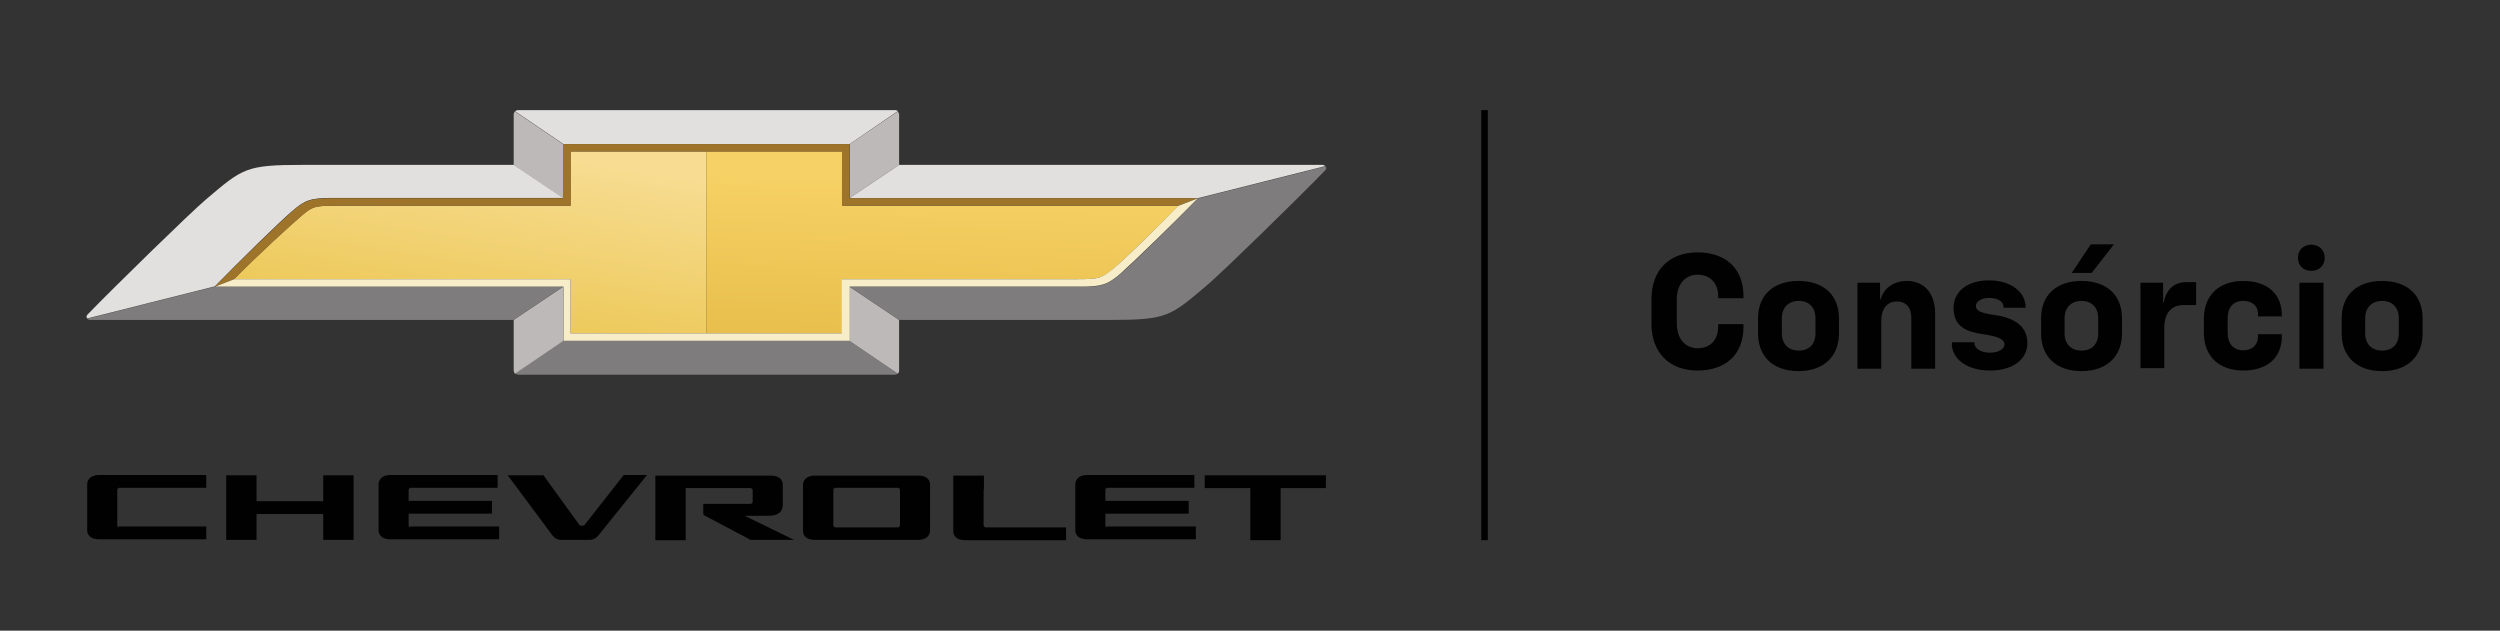 <?xml version="1.0" encoding="UTF-8"?>
<svg id="Layer_1" data-name="Layer 1" xmlns="http://www.w3.org/2000/svg" xmlns:xlink="http://www.w3.org/1999/xlink" viewBox="0 0 84 21.19">
  <rect x="0" y="0" width="84" height="21.19" fill="#333333" stroke="none"/>
  <defs>
    <style>
      .cls-1 {
        fill: #7e7c7d;
      }

      .cls-2 {
        fill: url(#linear-gradient-2);
      }

      .cls-3 {
        fill: #bcb9b8;
      }

      .cls-4 {
        fill: #f7edc9;
      }

      .cls-5 {
        fill: #9e742b;
      }

      .cls-6 {
        fill: #010101;
      }

      .cls-7 {
        fill: #e2e0de;
      }

      .cls-8 {
        fill: url(#linear-gradient);
      }
    </style>
    <linearGradient id="linear-gradient" x1="-546.48" y1="310.79" x2="-549.07" y2="294.46" gradientTransform="translate(564 310.26) scale(1 -1)" gradientUnits="userSpaceOnUse">
      <stop offset=".34" stop-color="#f7dc91"/>
      <stop offset="1" stop-color="#e4b929"/>
    </linearGradient>
    <linearGradient id="linear-gradient-2" x1="-532.74" y1="291.22" x2="-532.28" y2="306.02" gradientTransform="translate(564 310.26) scale(1 -1)" gradientUnits="userSpaceOnUse">
      <stop offset="0" stop-color="#d5a529"/>
      <stop offset=".88" stop-color="#f6d165"/>
      <stop offset="1" stop-color="#f7d368"/>
    </linearGradient>
  </defs>
  <g>
    <path class="cls-6" d="M55.49,10.88v-.83c0-.98.6-1.57,1.55-1.57s1.54.55,1.54,1.46v.08h-.85v-.07c0-.44-.27-.72-.69-.72s-.7.32-.7.83v.8c0,.51.27.84.7.84s.69-.28.69-.73v-.08h.85v.1c0,.92-.6,1.46-1.54,1.46s-1.55-.59-1.55-1.57Z"/>
    <path class="cls-6" d="M59.07,11.2v-.5c0-.78.51-1.26,1.36-1.26s1.36.48,1.36,1.26v.5c0,.78-.52,1.27-1.36,1.27s-1.36-.48-1.36-1.27ZM60.44,11.78c.35,0,.56-.22.56-.58v-.51c0-.36-.22-.58-.56-.58s-.57.22-.57.58v.51c0,.36.22.58.57.58Z"/>
    <path class="cls-6" d="M62.41,9.5h.76v.56h.02c.1-.39.46-.62.88-.62.58,0,.95.41.95,1.09v1.86h-.8v-1.71c0-.34-.17-.55-.49-.55s-.52.24-.52.66v1.6h-.8v-2.89Z"/>
    <path class="cls-6" d="M65.59,11.55v-.05h.75v.02c0,.2.23.33.52.33.31,0,.49-.13.49-.28,0-.19-.28-.28-.72-.34-.55-.08-1-.25-.99-.9.01-.56.49-.91,1.19-.91.76,0,1.23.41,1.23.9v.02h-.74v-.03c0-.18-.2-.3-.48-.3s-.45.13-.45.27.11.23.6.3c.54.07,1.13.29,1.13.94,0,.59-.53.93-1.26.93-.78,0-1.28-.4-1.28-.91Z"/>
    <path class="cls-6" d="M68.58,11.2v-.5c0-.78.51-1.26,1.36-1.26s1.36.48,1.36,1.26v.5c0,.78-.52,1.27-1.36,1.27s-1.36-.48-1.36-1.27ZM69.94,11.78c.35,0,.56-.22.56-.58v-.51c0-.36-.22-.58-.56-.58s-.57.22-.57.58v.51c0,.36.22.58.57.58ZM70.25,8.21h.78l-.75.96h-.67l.64-.96Z"/>
    <path class="cls-6" d="M71.92,9.5h.76v.67h.02c.08-.45.36-.69.76-.69h.33v.77h-.43c-.4,0-.64.27-.64.77v1.35h-.8v-2.89Z"/>
    <path class="cls-6" d="M74.05,11.2v-.49c0-.78.5-1.27,1.32-1.27s1.3.44,1.3,1.15v.04h-.8v-.07c0-.28-.19-.45-.5-.45-.33,0-.52.22-.52.57v.51c0,.36.2.58.52.58.3,0,.5-.18.5-.46v-.08h.8v.07c0,.72-.49,1.15-1.3,1.15s-1.32-.48-1.32-1.27Z"/>
    <path class="cls-6" d="M77.66,8.22c.26,0,.45.18.45.44s-.18.44-.45.44-.45-.18-.45-.44.19-.44.45-.44ZM77.26,9.5h.81v2.89h-.81v-2.89Z"/>
    <path class="cls-6" d="M78.68,11.2v-.5c0-.78.51-1.26,1.36-1.26s1.36.48,1.36,1.26v.5c0,.78-.52,1.27-1.36,1.27s-1.36-.48-1.36-1.27ZM80.04,11.78c.35,0,.56-.22.56-.58v-.51c0-.36-.22-.58-.56-.58s-.57.22-.57.58v.51c0,.36.22.58.57.58Z"/>
  </g>
  <g>
    <path class="cls-8" d="M23.73,11.2v-6.11h-4.56v1.82h-7.87c-.72,0-.81.03-1.16.33-.4.34-1.45,1.3-2.28,2.14h11.31v1.82h4.56,0Z"/>
    <path class="cls-2" d="M23.73,5.09v6.11h4.56v-1.82h7.94c.72,0,.81-.04,1.16-.33.41-.34,1.38-1.3,2.22-2.14h-11.31v-1.82h-4.56,0Z"/>
    <path class="cls-1" d="M3.02,10.75h14.23l1.67-1.12H7.22l-4.29,1.08s.04.04.09.04Z"/>
    <path class="cls-3" d="M17.3,3.74s-.04.06-.04.1v1.71l1.67,1.12v-1.82l-1.62-1.1Z"/>
    <path class="cls-1" d="M17.39,12.59h12.68s.07-.01.09-.04l-1.62-1.1h-9.62l-1.62,1.1s.05.03.09.03h0Z"/>
    <path class="cls-7" d="M18.93,6.66l-1.67-1.12h-7.08c-1.93,0-2.02.11-3.27,1.17-.52.44-3.07,2.93-3.97,3.86-.04.04-.04.1-.01.13l4.29-1.08h.04-.04c.83-.85,2.13-2.13,2.6-2.53.43-.37.61-.44,1.35-.44h7.75Z"/>
    <path class="cls-3" d="M18.93,9.63l-1.67,1.12v1.71s.02.07.04.1l1.62-1.1v-1.82Z"/>
    <path class="cls-3" d="M30.17,12.56s.04-.06.04-.1v-1.71l-1.67-1.12v1.82l1.62,1.1h0Z"/>
    <path class="cls-7" d="M30.08,3.7h-12.68s-.07.01-.09.04l1.62,1.1h9.62l1.62-1.11s-.05-.03-.09-.03Z"/>
    <path class="cls-1" d="M28.54,9.63l1.67,1.12h7.08c1.92,0,2.02-.11,3.27-1.17.52-.44,3.07-2.93,3.97-3.86.04-.04.04-.1.01-.13l-4.29,1.08c-.83.85-2.13,2.13-2.6,2.53-.43.37-.61.44-1.35.44h-7.75Z"/>
    <path class="cls-3" d="M28.54,6.66l1.67-1.12v-1.7s-.02-.07-.04-.1l-1.62,1.1v1.82h0Z"/>
    <path class="cls-7" d="M44.44,5.54h-14.23l-1.67,1.12h11.7l4.29-1.08s-.04-.04-.09-.04h0Z"/>
    <path class="cls-5" d="M7.87,9.38c.83-.84,1.88-1.8,2.28-2.14.35-.3.44-.33,1.16-.33h7.87v-1.82h9.11v1.82h11.31l.64-.25h-11.7v-1.82h-9.62v1.82h-7.75c-.73,0-.92.07-1.35.44-.46.41-1.77,1.68-2.6,2.53l.64-.25h0Z"/>
    <path class="cls-4" d="M39.6,6.91c-.83.84-1.81,1.81-2.22,2.14-.36.29-.44.33-1.16.33h-7.94v1.82h-9.11v-1.82H7.87l-.64.25h11.7v1.82h9.62v-1.82h7.75c.73,0,.92-.07,1.35-.44.46-.41,1.77-1.68,2.6-2.53l-.64.25h0Z"/>
    <path class="cls-6" d="M31.25,16.28c0-.17-.13-.3-.4-.3h-3.47c-.27,0-.39.14-.4.3,0,.2,0,.59,0,.78s0,.58,0,.78c0,.17.13.3.4.3h3.47c.27,0,.39-.14.4-.3,0-.21,0-.59,0-.78s0-.58,0-.78h0ZM30.24,17.66s-.03.06-.06.06h-2.12s-.06-.03-.06-.06v-1.21s.03-.06.06-.06h2.12s.06.03.06.06v1.21Z"/>
    <path class="cls-6" d="M23.04,16.4h2.19s.06.03.06.06v.41s-.03.06-.06.06h-1.6v.33s.01.05.04.06l1.55.82h1.46l-1.66-.81h.81c.29,0,.46-.12.47-.34.01-.21,0-.14,0-.33s0-.18,0-.38c0-.17-.13-.3-.4-.3h-3.88v2.17h1.02v-1.75Z"/>
    <path class="cls-6" d="M33.06,16.46v-.48h-1.03c0,.2,0,.94,0,1.09,0,.2,0,.58,0,.78,0,.17.13.3.4.3h3.39v-.43h-2.71s-.06-.03-.06-.06v-1.21Z"/>
    <path class="cls-6" d="M37.2,17.72s-.06-.03-.06-.06v-.4h2.8v-.43h-2.8v-.38s.03-.06.06-.06h2.93v-.43h-3.6c-.27,0-.39.14-.4.3,0,.2,0,.59,0,.78s0,.58,0,.78c0,.17.13.3.4.3h3.65v-.43h-2.98Z"/>
    <path class="cls-6" d="M44.55,15.97h-4.07v.43h1.53v1.75h1.02v-1.75h1.52v-.43Z"/>
    <path class="cls-6" d="M20.95,15.97l-1.31,1.67s-.02.02-.03.02h-.11s-.03,0-.03-.02l-1.21-1.67h-1.2l1.51,2.03c.07.09.17.14.28.14h.97c.1,0,.2-.05.27-.13l1.65-2.05h-.76Z"/>
    <path class="cls-6" d="M13.79,17.72s-.06-.03-.06-.06v-.4h2.8v-.43h-2.8v-.38s.03-.06.06-.06h2.93v-.43h-3.6c-.27,0-.39.14-.4.3,0,.2,0,.59,0,.78s0,.58,0,.78c0,.17.13.3.4.3h3.65v-.43h-2.98Z"/>
    <path class="cls-6" d="M10.86,15.97v.87h-2.24v-.87h-1.02v2.17h1.02v-.87h2.24v.87h1.02v-2.17h-1.02Z"/>
    <path class="cls-6" d="M4,17.72s-.06-.03-.06-.06v-1.21s.03-.06.06-.06h2.93v-.43h-3.6c-.27,0-.39.14-.4.3,0,.2,0,.59,0,.78s0,.58,0,.78c0,.17.13.3.4.3h3.6v-.43h-2.93Z"/>
  </g>
  <path class="cls-6" d="M49.99,3.7h-.22v14.45h.22V3.7Z"/>
</svg>